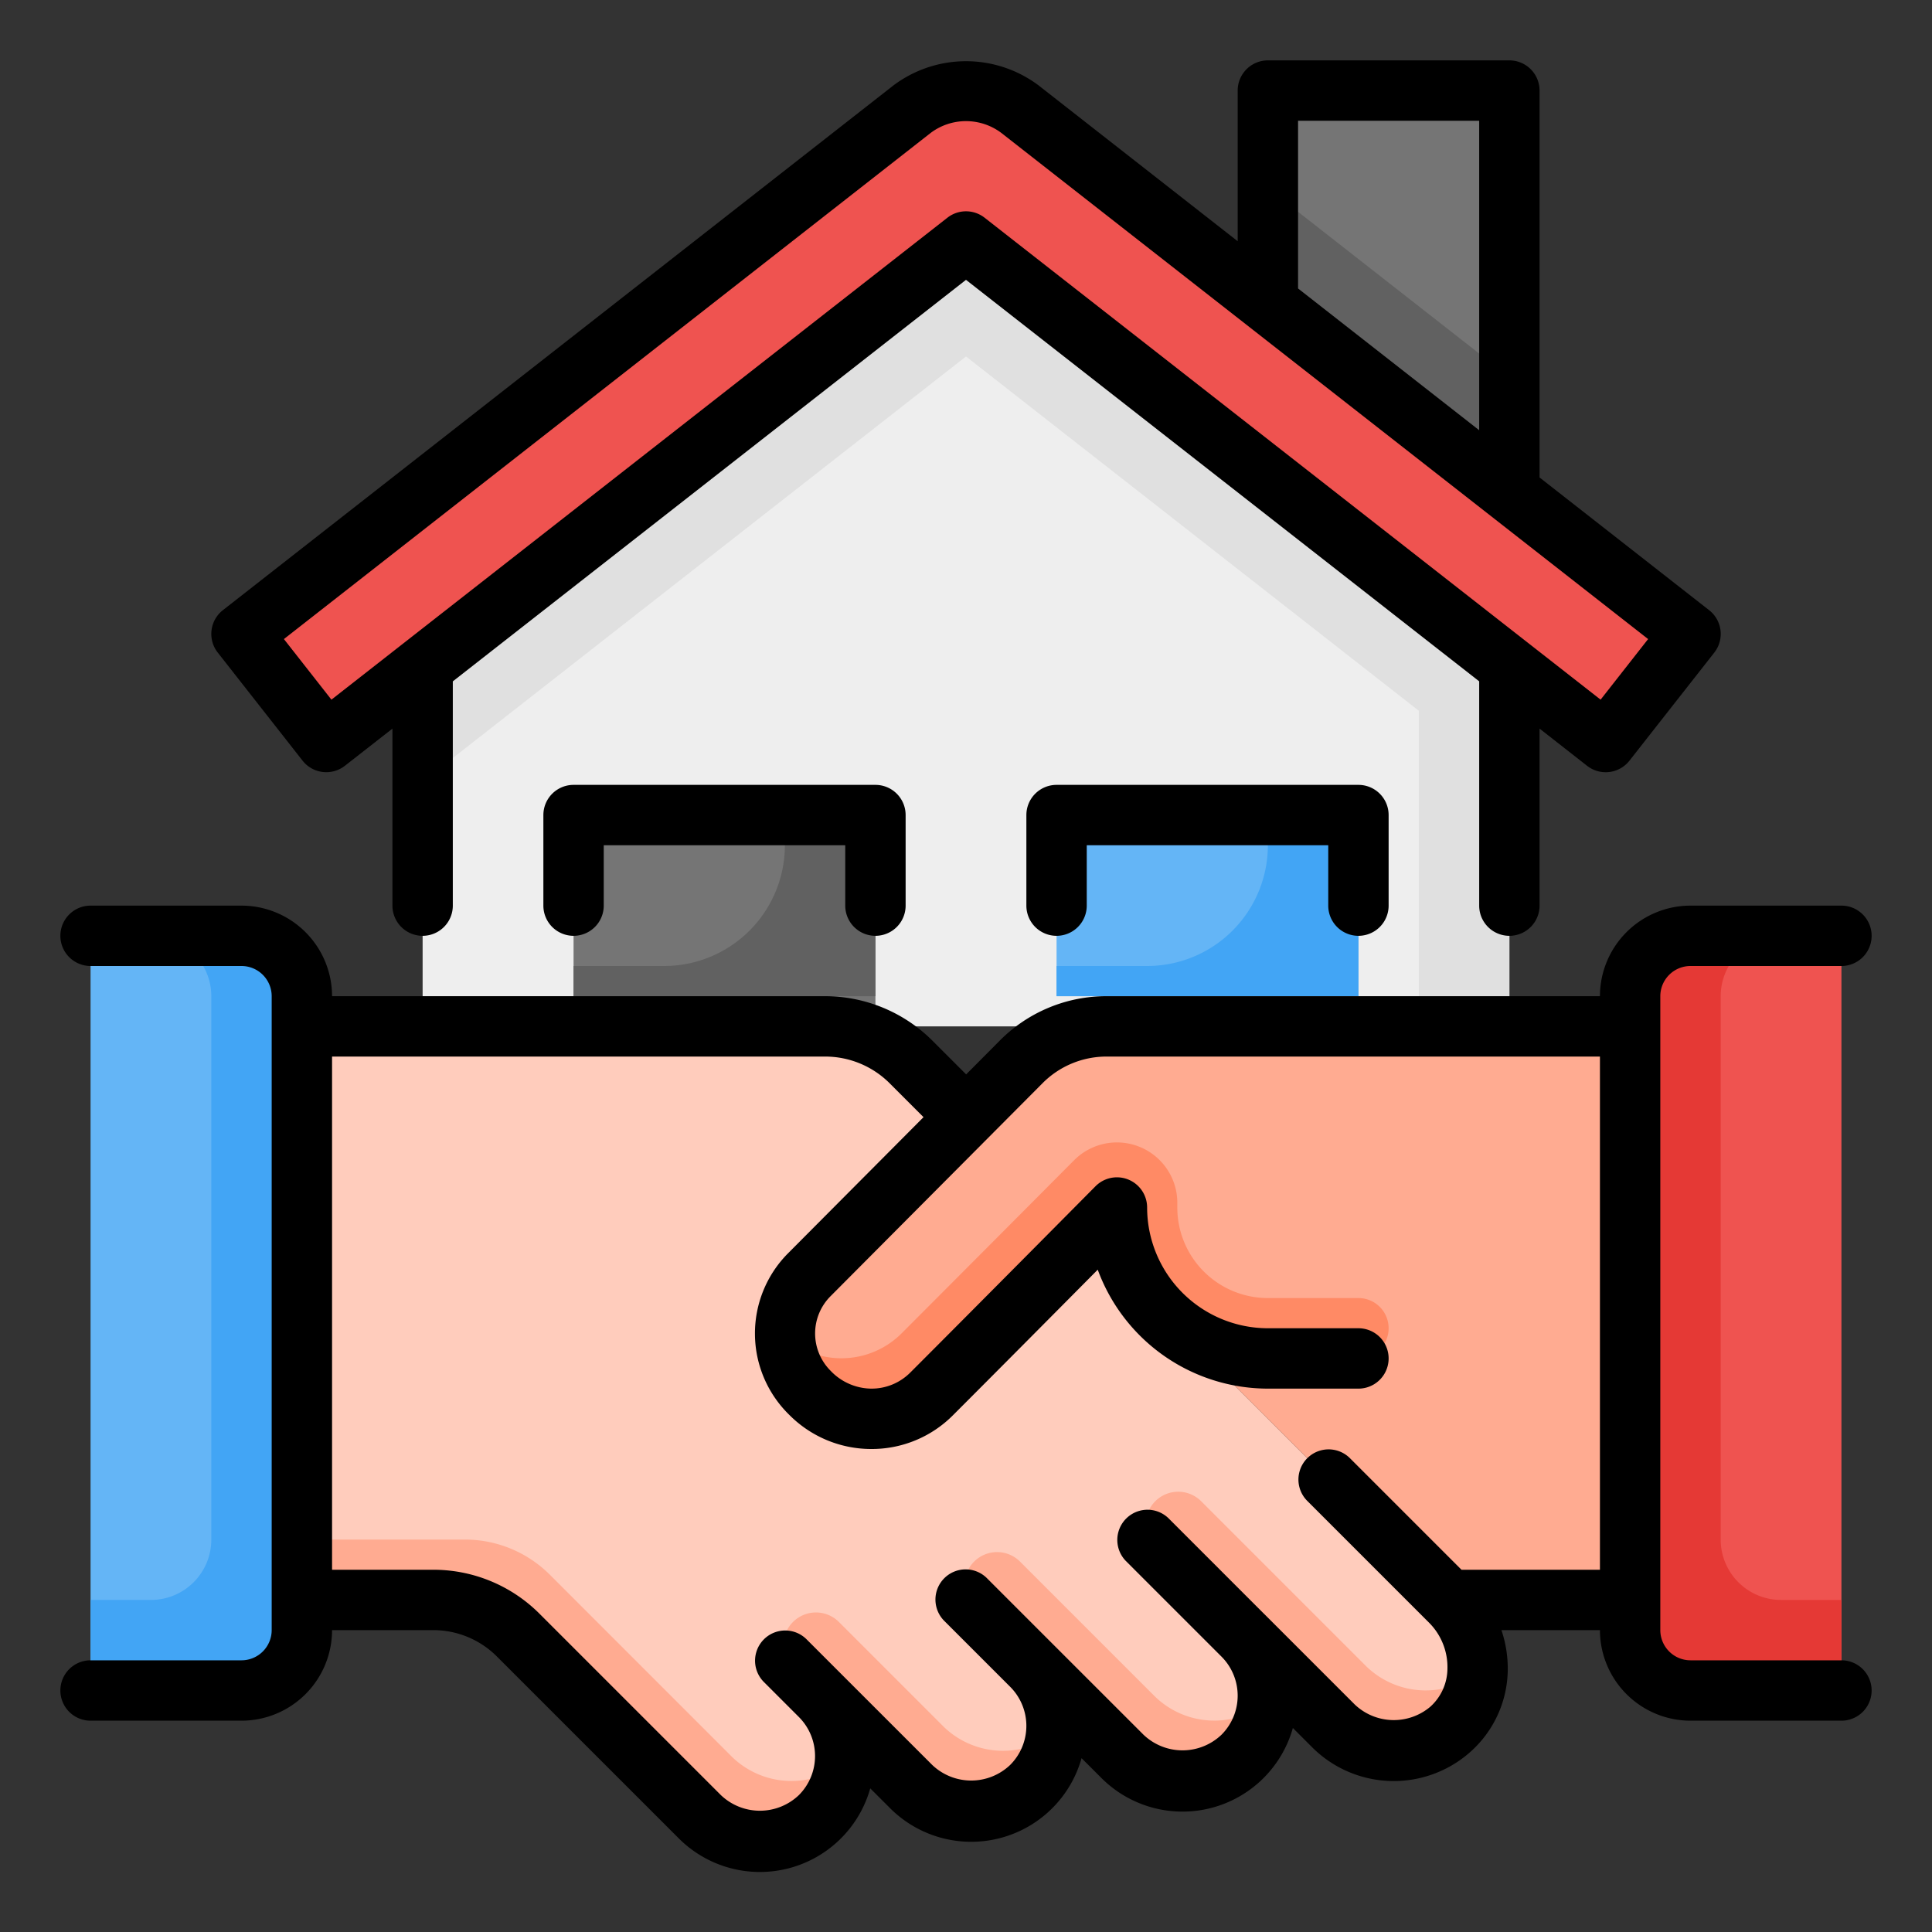 <svg xmlns="http://www.w3.org/2000/svg" version="1.1" xmlns:xlink="http://www.w3.org/1999/xlink" width="512" height="512" x="0" y="0" viewBox="0 0 64 64" style="enable-background:new 0 0 512 512" xml:space="preserve" class=""><rect x="0" y="0" width="64" height="64" fill="#333333" stroke="none"/><g><g data-name="10-Deal"><path fill="#ef5350" d="M32 3a2.9 2.9 0 0 0-1.788.616L8 21l2.81 3.58L32 8l21.19 16.58L56 21 33.788 3.616A2.9 2.9 0 0 0 32 3Z" opacity="1" data-original="#ef5350" class=""></path><path fill="#757575" d="M50 16.304V3h-8v7.043l8 6.261z" opacity="1" data-original="#757575"></path><path fill="#eeeeee" d="M50 22.08V34H14V22.08L32 8l18 14.08z" opacity="1" data-original="#eeeeee"></path><path fill="#e0e0e0" d="M49.946 22.038 32 8 14 22.08v3.813l18-14.084 15 11.736V34h3V22.08l-.054-.042z" opacity="1" data-original="#e0e0e0" class=""></path><path fill="#64b5f6" d="M45 33H35v-6h10z" opacity="1" data-original="#64b5f6"></path><path fill="#757575" d="M19 27h10v7H19z" opacity="1" data-original="#757575"></path><path fill="#616161" d="M29 27v6H19v-1h3a4 4 0 0 0 4-4v-1Z" opacity="1" data-original="#616161"></path><path fill="#42a5f5" d="M45 27v6H35v-1h3a4 4 0 0 0 4-4v-1Z" opacity="1" data-original="#42a5f5"></path><path fill="#64b5f6" d="M8 31H3v25h5a2 2 0 0 0 2-2V33a2 2 0 0 0-2-2Z" opacity="1" data-original="#64b5f6"></path><path fill="#42a5f5" d="M8 31H5a2 2 0 0 1 2 2v18a2 2 0 0 1-2 2H3v3h5a2 2 0 0 0 2-2V33a2 2 0 0 0-2-2Z" opacity="1" data-original="#42a5f5"></path><path fill="#ef5350" d="M56 31a2 2 0 0 0-2 2v21a2 2 0 0 0 2 2h5V31Z" opacity="1" data-original="#ef5350" class=""></path><path fill="#ffccbc" d="M48.048 53.048 48 53 30.172 35.172A4 4 0 0 0 27.343 34H10v19h4.343a4 4 0 0 1 2.829 1.172l6 6a2.828 2.828 0 0 0 4-4l3 3a2.828 2.828 0 1 0 4-4l3 3a2.828 2.828 0 0 0 4-4l2.998 2.998a2.824 2.824 0 0 0 3.871.121 2.945 2.945 0 0 0 .007-4.243Z" opacity="1" data-original="#ffccbc"></path><path fill="#ffab91" d="M27.99 58.37a2.78 2.78 0 0 1-.82 1.8 2.819 2.819 0 0 1-4 0l-6-6A4.004 4.004 0 0 0 14.34 53H10v-2h5.4a3.98 3.98 0 0 1 2.82 1.17l6 6a2.822 2.822 0 0 0 3.77.2ZM35 57.37a2.78 2.78 0 0 1-.82 1.8 2.819 2.819 0 0 1-4 0l-3.911-3.92a1.075 1.075 0 0 1 0-1.52 1.075 1.075 0 0 1 1.521 0l3.44 3.44a2.822 2.822 0 0 0 3.77.2ZM42 56.37a2.78 2.78 0 0 1-.82 1.8 2.819 2.819 0 0 1-4 0l-4.911-4.92a1.075 1.075 0 0 1 0-1.52 1.075 1.075 0 0 1 1.521 0l4.44 4.44a2.822 2.822 0 0 0 3.77.2ZM49 55.37a2.78 2.78 0 0 1-.82 1.8 2.819 2.819 0 0 1-4 0l-5.91-5.92a1.075 1.075 0 0 1 0-1.52 1.075 1.075 0 0 1 1.52 0l5.44 5.44a2.822 2.822 0 0 0 3.77.2Z" opacity="1" data-original="#ffab91"></path><path fill="#ffab91" d="M36.662 34a4 4 0 0 0-2.835 1.178l-7.023 7.054a2.744 2.744 0 0 0 0 3.88l.05.05a2.83 2.83 0 0 0 4.009.011c2.069-2.069 5.141-5.169 5.141-5.169L48 53h6V34Z" opacity="1" data-original="#ffab91"></path><path fill="#e53935" d="M56 31h3a2 2 0 0 0-2 2v18a2 2 0 0 0 2 2h2v3h-5a2 2 0 0 1-2-2V33a2 2 0 0 1 2-2Z" opacity="1" data-original="#e53935"></path><path fill="#616161" d="M42 6.234v3.809l8 6.261v-3.809l-8-6.261z" opacity="1" data-original="#616161"></path><path fill="#ff8a65" d="M39 40v-.155a2 2 0 0 0-3.416-1.413 5020.071 5020.071 0 0 1-5.721 5.741 2.82 2.82 0 0 1-3.852.119 2.725 2.725 0 0 0 .793 1.82l.05.05a2.83 2.83 0 0 0 4.009.011C32.932 44.104 37 40 37 40a5 5 0 0 0 5 5h3a1 1 0 0 0 1-1 1 1 0 0 0-1-1h-3a3 3 0 0 1-3-3Z" opacity="1" data-original="#ff8a65"></path><path d="M10.022 25.197a1 1 0 0 0 1.404.17L13 24.137V30a1 1 0 0 0 2 0v-7.429L32 9.27 49 22.57V30a1 1 0 0 0 2 0v-5.864l1.574 1.232a1 1 0 0 0 1.404-.17l2.81-3.58a1 1 0 0 0-.172-1.406L51 15.817V3a1 1 0 0 0-1-1h-8a1 1 0 0 0-1 1v4.991l-6.596-5.162a4.005 4.005 0 0 0-4.807 0L7.384 20.212a1 1 0 0 0-.171 1.405ZM43 4h6v10.252l-6-4.696Zm-12.17.403a1.948 1.948 0 0 1 2.34 0L54.596 21.17l-1.574 2.007L32.616 7.212a1 1 0 0 0-1.232 0L10.979 23.177 9.405 21.17ZM44 30v-2h-8v2a1 1 0 0 1-2 0v-3a1 1 0 0 1 1-1h10a1 1 0 0 1 1 1v3a1 1 0 0 1-2 0Zm-16 0v-2h-8v2a1 1 0 0 1-2 0v-3a1 1 0 0 1 1-1h10a1 1 0 0 1 1 1v3a1 1 0 0 1-2 0Zm33 25h-5a1.001 1.001 0 0 1-1-1V33a1.001 1.001 0 0 1 1-1h5a1 1 0 0 0 0-2h-5a3.003 3.003 0 0 0-3 3H36.662a4.97 4.97 0 0 0-3.544 1.472l-1.113 1.119-1.128-1.128A5.036 5.036 0 0 0 27.34 33H11a3.003 3.003 0 0 0-3-3H3a1 1 0 0 0 0 2h5a1.001 1.001 0 0 1 1 1v21a1.001 1.001 0 0 1-1 1H3a1 1 0 0 0 0 2h5a3.003 3.003 0 0 0 3-3h3.343a2.982 2.982 0 0 1 2.122.878l6 6a3.798 3.798 0 0 0 6.363-1.636l.637.636a3.798 3.798 0 0 0 6.363-1.636l.637.636a3.798 3.798 0 0 0 6.363-1.636l.635.635a3.821 3.821 0 0 0 5.237.164 3.69 3.69 0 0 0 1.246-2.687A3.997 3.997 0 0 0 49.737 54H53a3.003 3.003 0 0 0 3 3h5a1 1 0 0 0 0-2Zm-8-3h-4.586l-3.707-3.707a1 1 0 0 0-1.414 1.414l4.05 4.05a2.083 2.083 0 0 1 .605 1.532 1.713 1.713 0 0 1-.571 1.252 1.876 1.876 0 0 1-2.5-.078l-2.996-2.996-.002-.003h-.002l-3.17-3.171a1 1 0 0 0-1.414 1.414l3.174 3.174a1.83 1.83 0 0 1-.002 2.583 1.871 1.871 0 0 1-2.586 0l-2.999-2.998-.001-.002h-.001l-2.171-2.171a1 1 0 1 0-1.414 1.414l2.173 2.173a1.83 1.83 0 0 1-.001 2.584 1.871 1.871 0 0 1-2.586 0l-2.999-2.998-.001-.002h-.001l-1.171-1.171a1 1 0 0 0-1.414 1.414l1.173 1.173a1.83 1.83 0 0 1-.001 2.584 1.871 1.871 0 0 1-2.586 0l-6-6A4.968 4.968 0 0 0 14.343 52H11V35h16.34a3.023 3.023 0 0 1 2.123.877l1.13 1.13-4.496 4.518a3.765 3.765 0 0 0 .05 5.345A3.824 3.824 0 0 0 28.86 48h.008a3.794 3.794 0 0 0 2.702-1.12c1.31-1.31 3.421-3.435 4.794-4.82A6.011 6.011 0 0 0 42 46h3a1 1 0 0 0 0-2h-3a4.004 4.004 0 0 1-4-4 1 1 0 0 0-1.71-.704s-4.066 4.102-6.134 6.17a1.81 1.81 0 0 1-1.289.534h-.003a1.886 1.886 0 0 1-1.353-.595 1.746 1.746 0 0 1 .002-2.467l7.022-7.055A2.985 2.985 0 0 1 36.662 35H53Z" fill="#000000" opacity="1" data-original="#000000" class=""></path></g></g></svg>